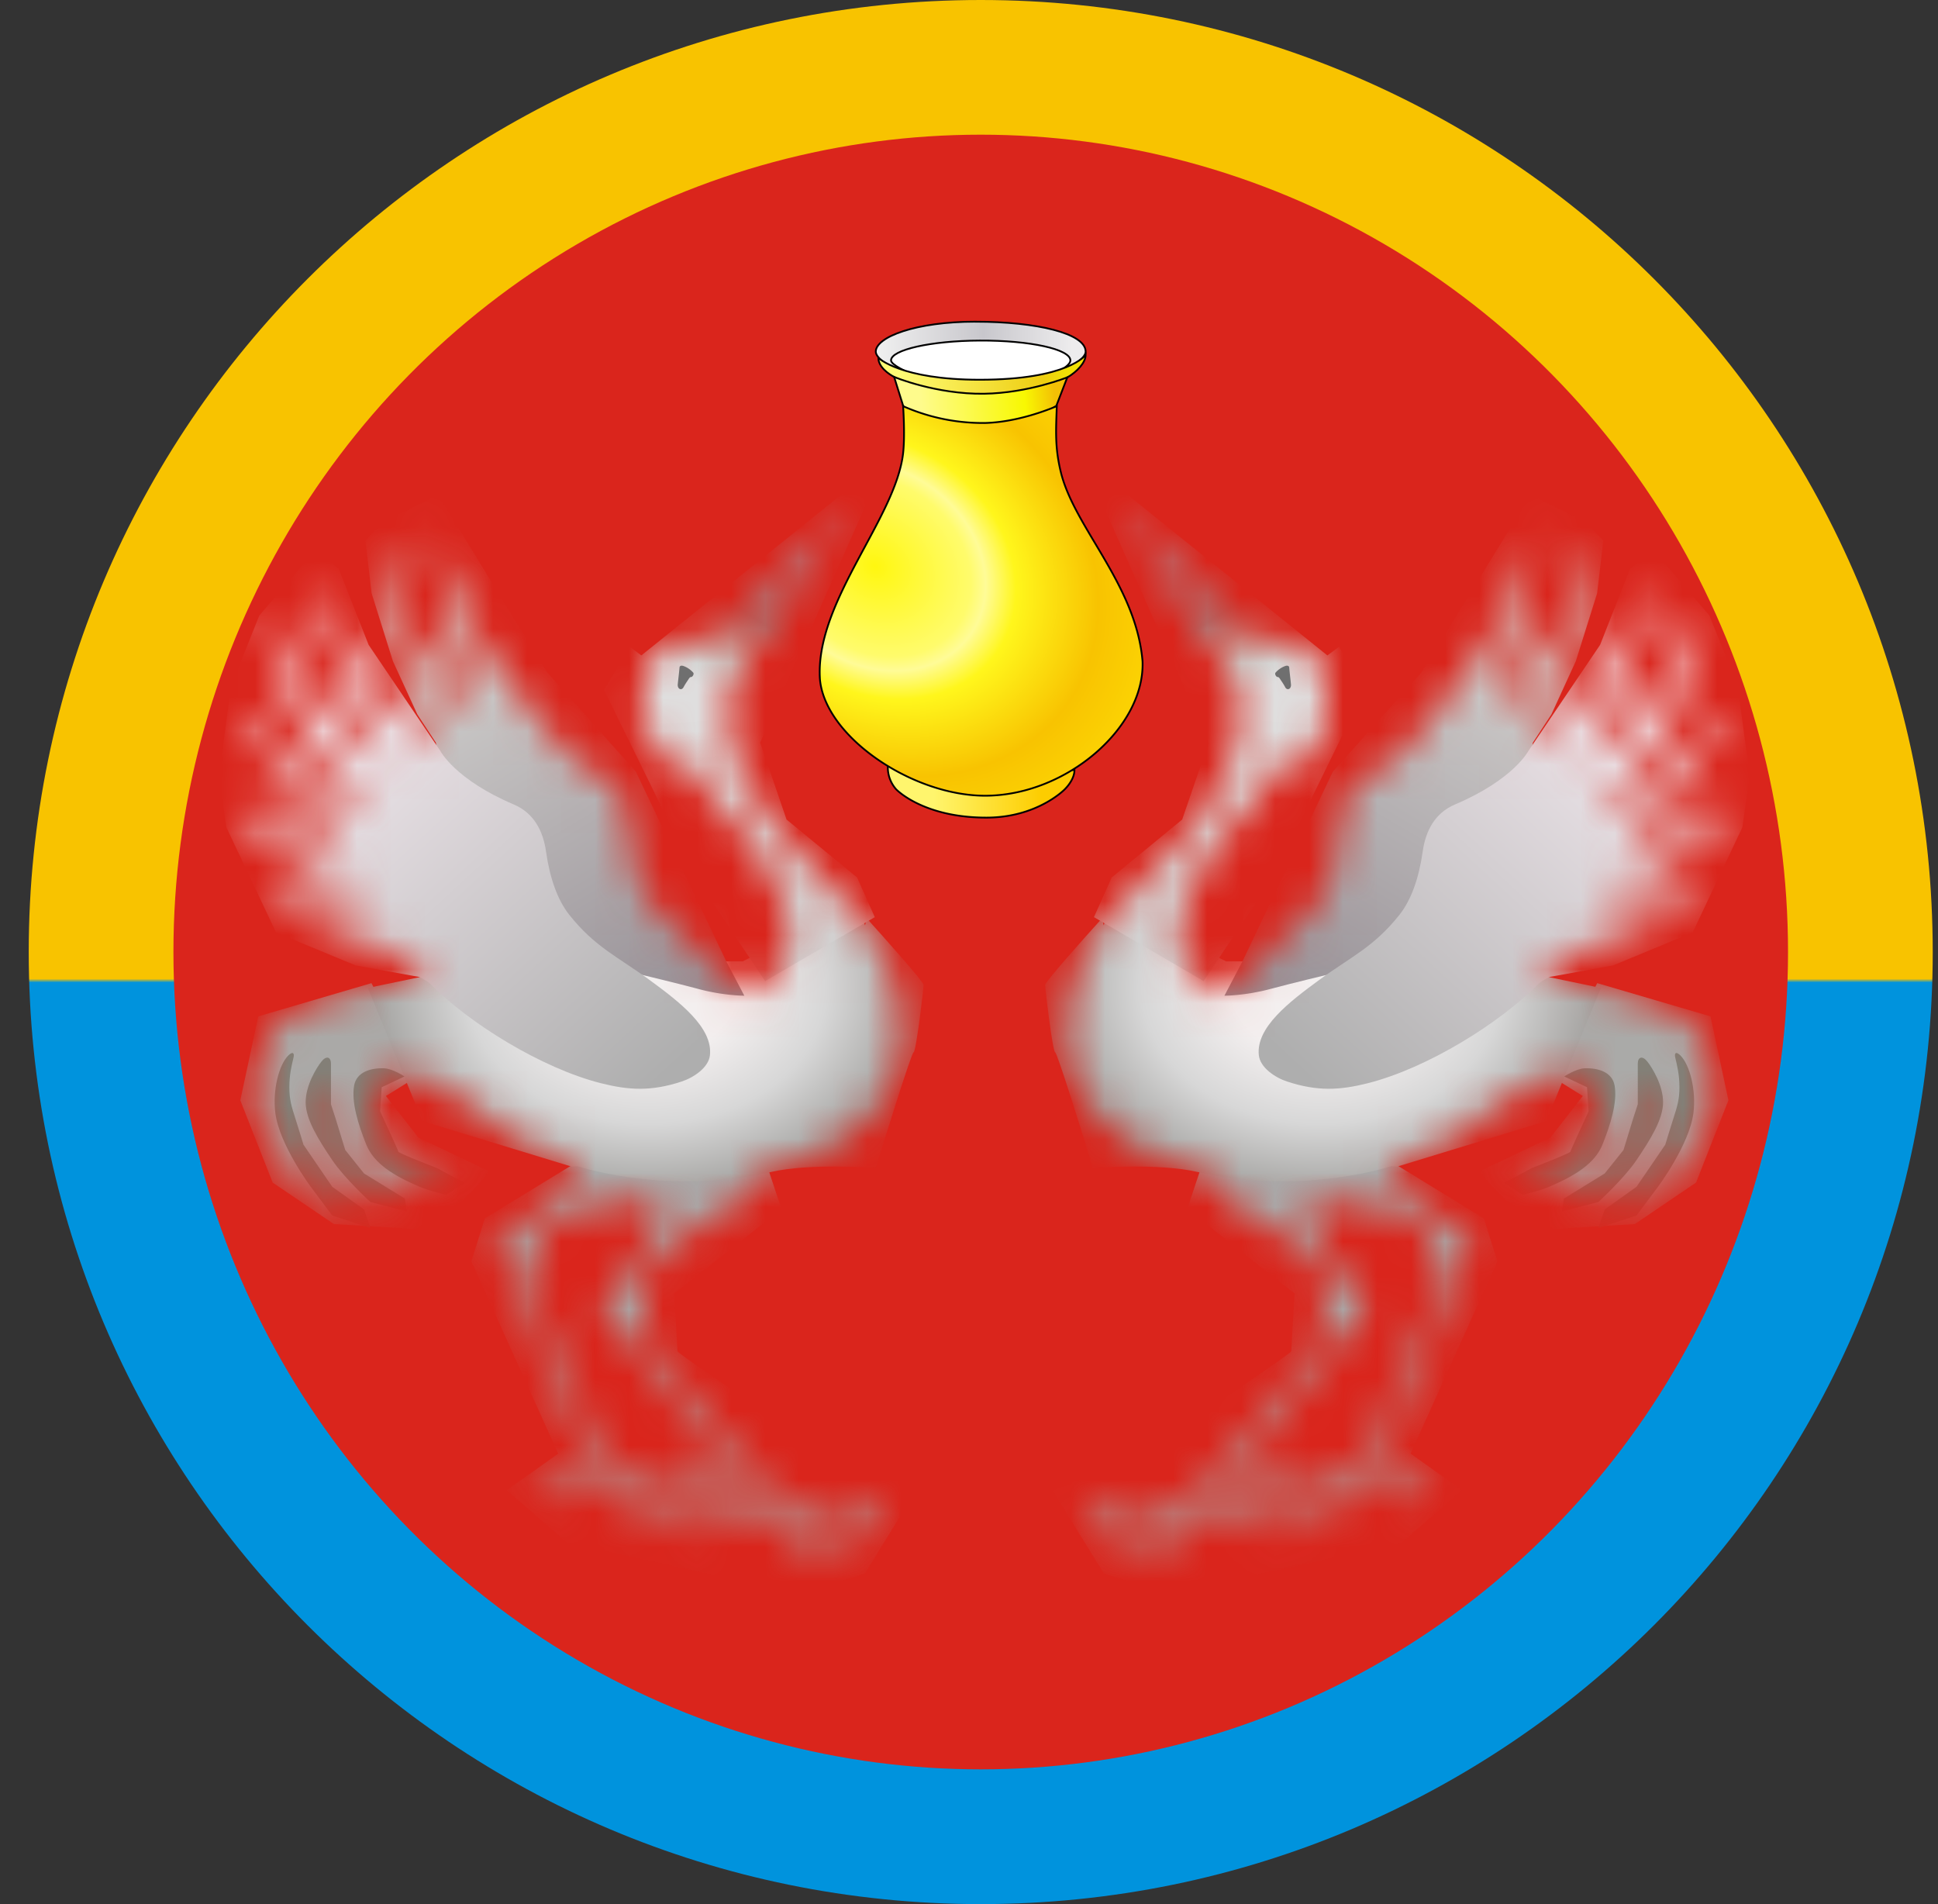 <svg xmlns="http://www.w3.org/2000/svg" width="57" height="56" fill="none" viewBox="0 0 57 56"><rect x="0" y="0" width="57" height="56" fill="#333333" stroke="none"/><g clip-path="url(#a)"><path fill="url(#b)" d="M56.845 28c0-15.464-12.536-28-28-28s-28 12.536-28 28 12.536 28 28 28 28-12.536 28-28"/><ellipse cx="28.845" cy="27.999" fill="#da251c" rx="23.744" ry="24.038"/><mask id="c" width="20" height="33" x="7" y="14" maskUnits="userSpaceOnUse" style="mask-type:alpha"><path fill="#d9d9d9" d="M21.738 18.376c.972-1.206 1.885-2.127 3.194-3.478L22.18 19.03c-.385.498-.764 1.084-.764 1.859 0 1.136.434 2.251 1.66 3.718 0 0 1.258 1.448 2.145 2.295.561.535 1.33 2.06 1.33 3.536 0 2.224-2.062 3.677-4.096 4.027a.27.27 0 0 0-.217.162c-.116.237-.31.458-.559.705-.447.444-.86.485-1.361.868-.617.471-.987.804-1.443 1.367-.102.126-.174.274-.081.406.081.117.24.279.244.494.004.199-.125.367-.19.472-.076.122-.037.228.065.363a114 114 0 0 0 3.444 4.312c.392.471.779.638 1.383.759.823.165 2.072 0 2.072 0 .109 0 .198.105.162.25l-.238.96c0-.519-.284-.82-.564-.863l-1.59-.242s.544.316 1.031.46c.235.071.51.342.466.422-.074.135-.106.228-.249.38-.143.15-.249.097-.184-.055a.47.47 0 0 0 .027-.325c-.07-.296-.413-.234-.684-.374-.41-.213-1.068-.508-1.068-.508s.617.508 1.025.882c.091.084.141.163.136.287-.005.092-.076.212-.228.304s-.25.082-.2 0c.048-.082.075-.123.086-.212.011-.088.033-.178-.038-.244-.477-.442-1.345-1.209-1.345-1.209l-1.424.575c-.146.078-.062.344.095.634-.266-.29-.363-.51-.363-.775 0-.266.156-.242.515-.347l.694-.233c.176-.06.191-.129.098-.25l-3.563-4.62c-.167-.242-.74-.405-.607-.879.16-.576.514-.667.894-1.231.428-.635.635-1.194.635-1.98 0 0-.368.105-.608.152-.366.072-.473 0-.949.109-.476.108-1.157.436-1.898.716-.142.053-.113.227-.081.368.032.142.081.213.081.364 0 .27-.129.383-.32.477-.122.06-.114.2-.043.358l2.131 5.041c.208.37.765.697 1.372.707l1.855.032c.22 0 .381.05.31.328-.06.228-.068.313-.127.54-.037 0-.084.044-.121.044 0-.37-.184-.482-.543-.584l-1.405-.277c-.24-.047-.23.054-.062.133.457.212.794.322 1.17.543.188.112.255.38 0 .554-.226.154-.262.154-.226 0 .052-.225.024-.412-.287-.554l-.657-.297-.789-.43 1.056.974c.102.094.216.162.102.307l-.225.287c-.108.138-.267.157-.144-.133.093-.22.026-.328-.123-.462l-1.25-1.127-1.292.482c-.225.102-.21.364 0 .779-.23-.295-.42-.497-.42-.78 0-.21.165-.301.266-.328l.902-.235c.26-.068.35-.213.236-.503 0 0-2.015-4.683-2.092-5.041s-.28-.515-.42-.731c-.205-.316.07-.695.42-.913.298-.184 1.263-.374 1.887-1.794-2.597-.82-2.182-1.176-3.558-1.969-.772-.444-1.157-.697-1.958-.635-.652.05-.696.49-.585.892.18.645.468 1.25.892 1.66.724.7 1.723.616 1.723.616s-.677.21-1.104.186c-.763-.043-1.318-.253-1.787-.801-.834-.972-.882-2.256-.882-2.256-.195.176-.195.55-.195.902 0 .605 1.236 2.04 2.174 2.625-.74-.256-1.098-.442-1.64-.984l.41.605c-.944-.647-1.412-1.21-1.826-2.123 0 0-.048.425.174.82.48.853.903 1.303 1.784 2.133-.643-.202-1.002-.45-1.466-1.035l.123.328s-1.477-1.065-1.681-2.533c-.157-1.125.136-2.4.83-2.788 1.66-.931 4.122-1.108 4.122-1.108-.114-.231-.389-.578-.636-.687 0 0-2.507-.85-4.029-1.589-.36-.174-.068-.18 0-.174.755.055 1.985.174 2.81.348.243.052.166-.104 0-.174-.503-.21-2.961-1.549-3.548-2.46-.176-.274-.156-.422.143-.267.518.266.854.532 1.508.871.395.206.731.515 1.158.564.236.027.328-.079.164-.184-.164-.106-.281-.224-.451-.38-.622-.569-.884-.981-1.353-1.681-.46-.687-.715-1.113-1.026-1.852-.073-.175.054-.242.175-.107.42.472.895 1.149 1.466 1.887.365.472.802.868 1.26 1.025.36.123.419-.05.268-.225-.564-.652-1.352-1.827-1.928-3.148-.368-.844-.749-1.669-.749-2.235 0-.331.155-.279.216-.062.26.928.751 1.578 1.435 2.45.484.618.806.927 1.384 1.457.287.263.462.143.287-.113-.912-1.343-1.968-4.983-1.968-4.983s.92 1.454 1.474 2.482c.248.462.494.79.976 1.291.529.55 1.436 1.323 1.436 1.323s-1.207-2.107-1.743-4.03c-.186-.664-.229-1.285-.277-1.743-.032-.297.148-.32.225 0 .148.607.329 1.313.76 2.05.568.976 1.158 1.816 1.578 2.267.333.358.45.332.297-.085-.21-.574-.385-.95-.517-1.596-.287-1.405-.764-3.579-.764-3.579s.694 1.651 1.196 2.686c.223.46.278.737.578 1.128.744.97 1.134 1.51 1.855 2.39.536.652.994.866 1.661 1.383.547.424.585.896.585 1.538 0 .15.144.526.184.872.074.63.382 1.057.872 1.548.9.902 2.005 2.007 2.338 2.225.161.106 1.312-.413 1.312-1.815 0-1.105-1.087-2.618-1.682-3.332l-1.522-1.83c-.132-.158-.151-.124-.173.038l-.084.623-.286-1.134-.31.717.076-1.363-.31.773.03-1.272c0-.693.11-1.04.428-1.44.271-.34.92-.348 1.472-.348.473 0 .666-.203.9-.493"/></mask><g mask="url(#c)"><path fill="#a9a9a9" d="m14.26 35.834 2.653-1.623 5.603-.063.47 1.413-3.16 2.48c.033.537.1 1.628.1 1.698 0 .069 2.652 1.846 3.978 2.726l3.173 1.153-1.636 2.653-1.872.62-6.891-1.525-1.773-1.537 1.513-1.078-2.554-5.653z"/><path fill="#aaaaa8" d="m7.596 29.892 3.33-.978 1.377 2.727-.952.592.952 1.222c.647.308 1.963.936 2.045.977s-.454.592-.733.862l-1.402.849L9.821 36 8.02 34.78l-.952-2.419z"/><path fill="url(#d)" fill-rule="evenodd" d="m16.98 34.296-.164.015-4.39-1.34-1.607-3.915 1.875-.391 6.595 2.452-.68-2.844h3.235l2.061-1.03 1.463-.227.075.198c.033-.131.049-.206.049-.206.557.616 1.672 1.87 1.672 1.957 0 .109-.218 1.962-.294 1.984-.062.017-.767 2.274-1.112 3.4 0 0-1.91-.15-3.085.12-2.917.67-5.43-.088-5.694-.173" clip-rule="evenodd"/><path fill="url(#e)" d="m18.85 19.286 5.946-4.778h.823l-3.322 7.469z"/><path fill="url(#f)" d="m22.366 21.866-3.845-2.843-.755 1.264 2.705 5.519 2.032 3.048 3.226-1.881-.521-1.167-2.074-1.703z"/><path fill="url(#g)" d="m13.094 23.562-.274-1.72-.547-.835-.717-1.564-.626-1.995-.182-1.55.521-.548 1.617-.795c1.055 1.72 3.175 5.172 3.206 5.214a767 767 0 0 0 2.607 2.92l2.659 5.578.534 1.017s-.612 0-1.342-.196c-.67-.179-1.72-.43-1.72-.43l.755 1.277-4.536-4.314z"/><path fill="url(#h)" d="M19.095 28.814c.898.657 1.87 1.404 1.786 2.218-.038.366-.48.66-.83.775-.9.298-1.564.255-2.379.05-1.75-.444-3.874-1.763-5.02-2.924-.108-.108-.334-.203-.334-.203l-1.861-.338-2.338-.969-1.461-3.091-.216-1.523.354-2.63.83-2.076 1.646-1.923.693.554.876 2.23 2.11 3.121s.432.84 2.16 1.575c.6.255.865.787.95 1.391.108.764.333 1.413.682 1.853.756.951 1.423 1.231 2.352 1.91"/><path fill="#838077" d="M8.099 32.74c-.087-.675.104-1.425.382-1.7.128-.126.184-.072.152.063-.059.246-.123.504-.123.873 0 .36.06.555.185.943.094.29.231.747.231.747l.846 1.238.935.667.187.543-1.122-.365-.632-.845s-.923-1.238-1.041-2.164"/><path fill="#838077" d="M8.99 32.418c0-.501.319-1.015.463-1.196.143-.182.281-.144.281.063v1.191l.144.443.276.902.553.691 1.201.739.059.377-1.073-.276s-.758-.694-1.122-1.233c-.409-.606-.782-1.2-.782-1.701"/><path fill="#838077" d="M11.298 31.419c.252.01.599.24.599.24l-.67.317-.047.706c.176.38.53 1.149.535 1.187.004.039.758.337 1.134.482l.816.44-.546.347s-.484-.11-.776-.234c-.76-.323-1.344-.683-1.569-1.238-.237-.587-.445-1.256-.358-1.742.07-.394.485-.52.881-.505"/></g><path fill="#6f6f6f" d="M19.933 20.14c.02-.213.034-.295.053-.508.006-.064.075-.063.134-.038a.7.7 0 0 1 .268.187c.034.04-.016.13-.064.13-.034 0-.058.042-.074.066-.066.1-.088.128-.148.237-.05.094-.169.066-.169-.074"/><mask id="i" width="20" height="33" x="31" y="14" maskUnits="userSpaceOnUse" style="mask-type:alpha"><path fill="#d9d9d9" d="M36.166 18.376c-.972-1.206-1.884-2.127-3.194-3.478l2.752 4.132c.386.498.765 1.084.765 1.859 0 1.136-.435 2.251-1.66 3.718 0 0-1.258 1.448-2.146 2.295-.561.535-1.33 2.06-1.33 3.536 0 2.224 2.062 3.677 4.097 4.027.104.017.17.067.216.162.117.237.31.458.56.705.446.444.86.485 1.36.868.617.471.987.804 1.443 1.367.102.126.174.274.081.406-.081.117-.24.279-.244.494-.004.199.125.367.19.472.076.122.038.228-.065.363a114 114 0 0 1-3.444 4.312c-.392.471-.779.638-1.383.759-.822.165-2.071 0-2.071 0-.11 0-.199.105-.163.25l.239.96c0-.519.283-.82.564-.863l1.589-.242s-.544.316-1.03.46c-.236.071-.511.342-.467.422.074.135.106.228.25.38.142.15.248.097.184-.055a.47.47 0 0 1-.028-.325c.07-.296.414-.234.684-.374a27 27 0 0 1 1.068-.508s-.617.508-1.025.882c-.091.084-.141.163-.135.287.004.092.076.212.227.304s.25.082.201 0-.075-.123-.087-.212c-.011-.088-.032-.178.038-.244.477-.442 1.345-1.209 1.345-1.209l1.424.575c.146.078.062.344-.095.634.267-.29.363-.51.363-.775 0-.266-.156-.242-.515-.347l-.694-.233c-.175-.06-.191-.129-.098-.25l3.563-4.62c.167-.242.74-.405.608-.879-.16-.576-.515-.667-.895-1.231-.428-.635-.635-1.194-.635-1.98 0 0 .368.105.608.152.366.072.473 0 .949.109.476.108 1.157.436 1.898.716.142.053.113.227.081.368-.032.142-.081.213-.081.364 0 .27.129.383.32.477.122.06.114.2.043.358l-2.131 5.041c-.207.37-.765.697-1.372.707l-1.855.032c-.22 0-.38.05-.309.328.06.228.067.313.126.54.038 0 .084.044.121.044 0-.37.184-.482.544-.584l1.404-.277c.24-.047.231.054.062.133-.457.212-.794.322-1.17.543-.187.112-.255.38 0 .554.227.154.262.154.227 0-.053-.225-.025-.412.287-.554l.656-.297.79-.43-1.057.974c-.102.094-.216.162-.102.307l.225.287c.108.138.267.157.144-.133-.093-.22-.026-.328.123-.462l1.25-1.127 1.293.482c.224.102.209.364 0 .779.23-.295.42-.497.42-.78 0-.21-.165-.301-.267-.328l-.902-.235c-.26-.068-.35-.213-.236-.503 0 0 2.015-4.683 2.092-5.041s.28-.515.42-.731c.205-.316-.07-.695-.42-.913-.298-.184-1.263-.374-1.887-1.794 2.597-.82 2.182-1.176 3.558-1.969.772-.444 1.157-.697 1.958-.635.652.05.696.49.585.892-.18.645-.468 1.25-.892 1.66-.724.7-1.723.616-1.723.616s.677.21 1.104.186c.764-.043 1.318-.253 1.788-.801.834-.972.881-2.256.881-2.256.195.176.195.55.195.902 0 .605-1.236 2.04-2.173 2.625.74-.256 1.097-.442 1.64-.984l-.41.605c.943-.647 1.412-1.21 1.825-2.123 0 0 .048.425-.174.82-.479.853-.903 1.303-1.784 2.133.643-.202 1.002-.45 1.466-1.035l-.123.328s1.477-1.065 1.681-2.533c.157-1.125-.136-2.4-.83-2.788-1.66-.931-4.122-1.108-4.122-1.108.115-.231.39-.578.636-.687 0 0 2.508-.85 4.03-1.589.358-.174.067-.18 0-.174-.756.055-1.986.174-2.81.348-.244.052-.167-.104 0-.174.502-.21 2.96-1.549 3.547-2.46.177-.274.157-.422-.143-.267-.518.266-.853.532-1.508.871-.395.206-.731.515-1.158.564-.236.027-.328-.079-.164-.184.164-.106.281-.224.451-.38.622-.569.884-.981 1.354-1.681.46-.687.715-1.113 1.025-1.852.073-.175-.054-.242-.174-.107-.42.472-.895 1.149-1.467 1.887-.365.472-.802.868-1.26 1.025-.36.123-.419-.05-.267-.225.563-.652 1.351-1.827 1.927-3.148.368-.844.749-1.669.749-2.235 0-.331-.155-.279-.215-.062-.26.928-.752 1.578-1.436 2.45-.484.618-.806.927-1.384 1.457-.287.263-.461.143-.287-.113.912-1.343 1.968-4.983 1.968-4.983s-.92 1.454-1.474 2.482c-.248.462-.494.79-.976 1.291-.529.55-1.435 1.323-1.435 1.323s1.206-2.107 1.743-4.03c.185-.664.228-1.285.276-1.743.032-.297-.148-.32-.225 0-.147.607-.329 1.313-.759 2.05-.569.976-1.159 1.816-1.579 2.267-.333.358-.45.332-.297-.085.21-.574.385-.95.517-1.596.288-1.405.764-3.579.764-3.579s-.694 1.651-1.196 2.686c-.222.46-.278.737-.577 1.128-.744.97-1.135 1.51-1.856 2.39-.536.652-.994.866-1.661 1.383-.546.424-.585.896-.585 1.538 0 .15-.144.526-.184.872-.074.63-.382 1.057-.872 1.548-.9.902-2.005 2.007-2.337 2.225-.162.106-1.313-.413-1.313-1.815 0-1.105 1.087-2.618 1.682-3.332l1.522-1.83c.132-.158.151-.124.173.038l.085.623.285-1.134.31.717-.075-1.363.309.773-.03-1.272c0-.693-.11-1.04-.428-1.44-.271-.34-.92-.348-1.471-.348-.474 0-.667-.203-.9-.493"/></mask><g mask="url(#i)"><path fill="#a9a9a9" d="m43.643 35.834-2.652-1.623-5.603-.063-.47 1.413 3.16 2.48c-.033.537-.1 1.628-.1 1.698 0 .069-2.652 1.846-3.978 2.726l-3.173 1.153 1.636 2.653 1.872.62 6.891-1.525L43 43.829l-1.512-1.078 2.553-5.653z"/><path fill="#aaaaa8" d="m50.309 29.892-3.332-.978-1.376 2.727.952.592-.952 1.222c-.647.308-1.963.936-2.045.977s.454.592.733.862l1.402.849L48.083 36l1.801-1.221.952-2.419z"/><path fill="url(#j)" fill-rule="evenodd" d="m40.925 34.296.163.015 4.39-1.34 1.607-3.915-1.875-.391-6.595 2.452.68-2.844H36.06l-2.061-1.03-1.463-.227-.075.198c-.032-.131-.048-.206-.048-.206-.558.616-1.673 1.87-1.673 1.957 0 .109.218 1.962.295 1.984.06.017.766 2.274 1.111 3.4 0 0 1.91-.15 3.085.12 2.918.67 5.43-.088 5.694-.173" clip-rule="evenodd"/><path fill="url(#k)" d="m39.053 19.286-5.945-4.778h-.823l3.322 7.469z"/><path fill="url(#l)" d="m35.539 21.866 3.844-2.843.755 1.264-2.705 5.519-2.032 3.048-3.226-1.881.522-1.167 2.073-1.703z"/><path fill="url(#m)" d="m44.81 23.562.274-1.72.547-.835.717-1.564.626-1.995.182-1.55-.521-.548-1.616-.795c-1.056 1.72-3.176 5.172-3.207 5.214-.031.041-1.75 1.964-2.607 2.92l-2.659 5.578-.534 1.017s.612 0 1.342-.196c.67-.179 1.72-.43 1.72-.43l-.755 1.277 4.536-4.314z"/><path fill="url(#n)" d="M38.809 28.814c-.898.657-1.87 1.404-1.785 2.218.038.366.479.66.829.775.901.298 1.564.255 2.379.05 1.75-.444 3.874-1.763 5.02-2.924.108-.108.334-.203.334-.203l1.861-.338 2.338-.969 1.461-3.091.216-1.523-.354-2.63-.83-2.076-1.646-1.923-.692.554-.877 2.23-2.11 3.121s-.432.84-2.16 1.575c-.6.255-.865.787-.95 1.391-.108.764-.333 1.413-.682 1.853-.756.951-1.423 1.231-2.352 1.91"/><path fill="#838077" d="M49.806 32.74c.086-.675-.105-1.425-.383-1.7-.128-.126-.184-.072-.151.063.058.246.123.504.123.873 0 .36-.061.555-.186.943-.093.29-.231.747-.231.747l-.846 1.238-.935.667-.187.543 1.122-.365.632-.845s.923-1.238 1.042-2.164"/><path fill="#838077" d="M48.914 32.418c0-.501-.319-1.015-.462-1.196s-.282-.144-.282.063v1.191l-.144.443-.276.902-.553.691-1.201.739-.059.377 1.073-.276s.758-.694 1.122-1.233c.409-.606.782-1.2.782-1.701"/><path fill="#838077" d="M46.607 31.419c-.252.01-.6.24-.6.24l.67.317.047.706c-.176.38-.53 1.149-.534 1.187s-.758.337-1.135.482l-.816.44.546.347s.485-.11.776-.234c.76-.323 1.344-.683 1.569-1.238.237-.587.445-1.256.358-1.742-.07-.394-.485-.52-.881-.505"/></g><path fill="#6f6f6f" d="M37.971 20.14c-.02-.213-.034-.295-.053-.508-.006-.064-.075-.063-.134-.038a.7.7 0 0 0-.267.187c-.034.04.015.13.063.13.034 0 .059.042.074.066.066.1.089.128.148.237.05.094.169.066.169-.074"/><path fill="url(#o)" stroke="#000" stroke-width=".052" d="M28.693 9.46c-1.756 0-2.935.45-2.935.882 0 .393 1.697 1.165 2.935 1.206 1.348.045 3.238-.802 3.238-1.206 0-.54-1.448-.881-3.238-.881Z"/><path fill="#fff" stroke="#000" stroke-width=".052" d="M28.817 10.016c-1.448.006-2.61.274-2.61.583 0 .23 1.537.852 2.61.859 1.093.007 2.665-.533 2.665-.859s-1.179-.59-2.665-.583Z"/><path fill="url(#p)" stroke="#000" stroke-width=".052" d="M26.335 11.105c-.208-.104-.501-.316-.501-.581 0 0 .65.644 2.98.644 2.605 0 3.117-.73 3.117-.73 0 .218-.242.489-.546.667l-.173.276-1.047.328-1.835.241z"/><path fill="url(#q)" stroke="#000" stroke-width=".052" d="m26.298 11.086.266.85.716.736h2.598l1.19-.736.324-.84s-1.145.465-2.45.484c-1.409.02-2.644-.494-2.644-.494Z"/><path fill="url(#r)" stroke="#000" stroke-width=".052" d="M29.01 24.046c-1.868 0-2.652-.832-2.652-.832a.97.97 0 0 1-.245-.675l5.489.109c0 .19-.123.402-.286.566 0 0-.804.832-2.305.832Z"/><path fill="url(#s)" stroke="#000" stroke-width=".052" d="M24.111 19.9c.074 1.706 2.677 3.502 4.863 3.502 2.378 0 4.706-2.002 4.63-3.956-.191-2.254-2.012-3.928-2.406-5.572-.176-.732-.14-1.225-.116-1.929-.239.099-1.154.469-2.108.495a5.8 5.8 0 0 1-2.412-.495s.061.848 0 1.386c-.215 1.9-2.547 4.326-2.45 6.57Z"/></g><defs><linearGradient id="b" x1="28.845" x2="28.845" y1="0" y2="56" gradientUnits="userSpaceOnUse"><stop offset=".514" stop-color="#f8c300"/><stop offset=".516" stop-color="#0093dd"/></linearGradient><linearGradient id="e" x1="24.349" x2="21.052" y1="15.268" y2="20.494" gradientUnits="userSpaceOnUse"><stop stop-color="#aaa6b6"/><stop offset=".586" stop-color="#9a9294"/><stop offset=".74" stop-color="#c1c6c2"/><stop offset="1" stop-color="#dfdfdf"/></linearGradient><linearGradient id="f" x1="21.111" x2="21.748" y1="20.507" y2="28.854" gradientUnits="userSpaceOnUse"><stop offset=".047" stop-color="#dfdfdf"/><stop offset="1" stop-color="#d0d0d0"/></linearGradient><linearGradient id="g" x1="20.097" x2="13.446" y1="29.935" y2="18.612" gradientUnits="userSpaceOnUse"><stop stop-color="#968f95"/><stop offset="1" stop-color="#d1d0ce"/></linearGradient><linearGradient id="h" x1="20.028" x2="8.873" y1="31.163" y2="19.108" gradientUnits="userSpaceOnUse"><stop stop-color="#aeaeae"/><stop offset="1" stop-color="#f9eff5"/></linearGradient><linearGradient id="k" x1="33.555" x2="36.852" y1="15.268" y2="20.494" gradientUnits="userSpaceOnUse"><stop stop-color="#aaa6b6"/><stop offset=".586" stop-color="#9a9294"/><stop offset=".74" stop-color="#c1c6c2"/><stop offset="1" stop-color="#dfdfdf"/></linearGradient><linearGradient id="l" x1="36.793" x2="36.156" y1="20.507" y2="28.854" gradientUnits="userSpaceOnUse"><stop offset=".047" stop-color="#dfdfdf"/><stop offset="1" stop-color="#d0d0d0"/></linearGradient><linearGradient id="m" x1="37.807" x2="44.458" y1="29.935" y2="18.612" gradientUnits="userSpaceOnUse"><stop stop-color="#968f95"/><stop offset="1" stop-color="#d1d0ce"/></linearGradient><linearGradient id="n" x1="37.876" x2="49.031" y1="31.163" y2="19.108" gradientUnits="userSpaceOnUse"><stop stop-color="#aeaeae"/><stop offset="1" stop-color="#f9eff5"/></linearGradient><linearGradient id="o" x1="25.83" x2="31.526" y1="10.506" y2="10.506" gradientUnits="userSpaceOnUse"><stop offset=".005" stop-color="#efefef"/><stop offset=".542" stop-color="#c8c7cc"/><stop offset="1" stop-color="#edeced"/></linearGradient><linearGradient id="p" x1="26.442" x2="31.394" y1="11.194" y2="11.055" gradientUnits="userSpaceOnUse"><stop stop-color="#fefb75"/><stop offset=".855" stop-color="#eece11"/><stop offset="1" stop-color="#f0e205"/></linearGradient><linearGradient id="q" x1="31.01" x2="27.096" y1="11.5" y2="11.883" gradientUnits="userSpaceOnUse"><stop stop-color="#f3c005"/><stop offset=".228" stop-color="#f8f802"/><stop offset="1" stop-color="#fefb8c"/></linearGradient><linearGradient id="r" x1="30.632" x2="27.468" y1="23.553" y2="23.553" gradientUnits="userSpaceOnUse"><stop stop-color="#fdcd00"/><stop offset="1" stop-color="#fff56d"/></linearGradient><radialGradient id="d" cx="0" cy="0" r="1" gradientTransform="rotate(91.767 -4.572 23.715)scale(23.177 30.582)" gradientUnits="userSpaceOnUse"><stop offset=".088" stop-color="#f3efef"/><stop offset=".174" stop-color="#d7d7d7"/><stop offset=".29" stop-color="#969592"/></radialGradient><radialGradient id="j" cx="0" cy="0" r="1" gradientTransform="rotate(88.233 4.494 34.574)scale(23.177 30.582)" gradientUnits="userSpaceOnUse"><stop offset=".088" stop-color="#f3efef"/><stop offset=".174" stop-color="#d7d7d7"/><stop offset=".29" stop-color="#969592"/></radialGradient><radialGradient id="s" cx="0" cy="0" r="1" gradientTransform="rotate(36.498 -12.387 47.366)scale(10.592 8.781)" gradientUnits="userSpaceOnUse"><stop stop-color="#fff710"/><stop offset=".281" stop-color="#fffb6c"/><stop offset=".325" stop-color="#fffb97"/><stop offset=".414" stop-color="#fff61c"/><stop offset=".655" stop-color="#f8c301"/><stop offset=".799" stop-color="#fbd103"/></radialGradient><clipPath id="a"><path fill="#fff" d="M.845 0h56v56h-56z"/></clipPath></defs></svg>